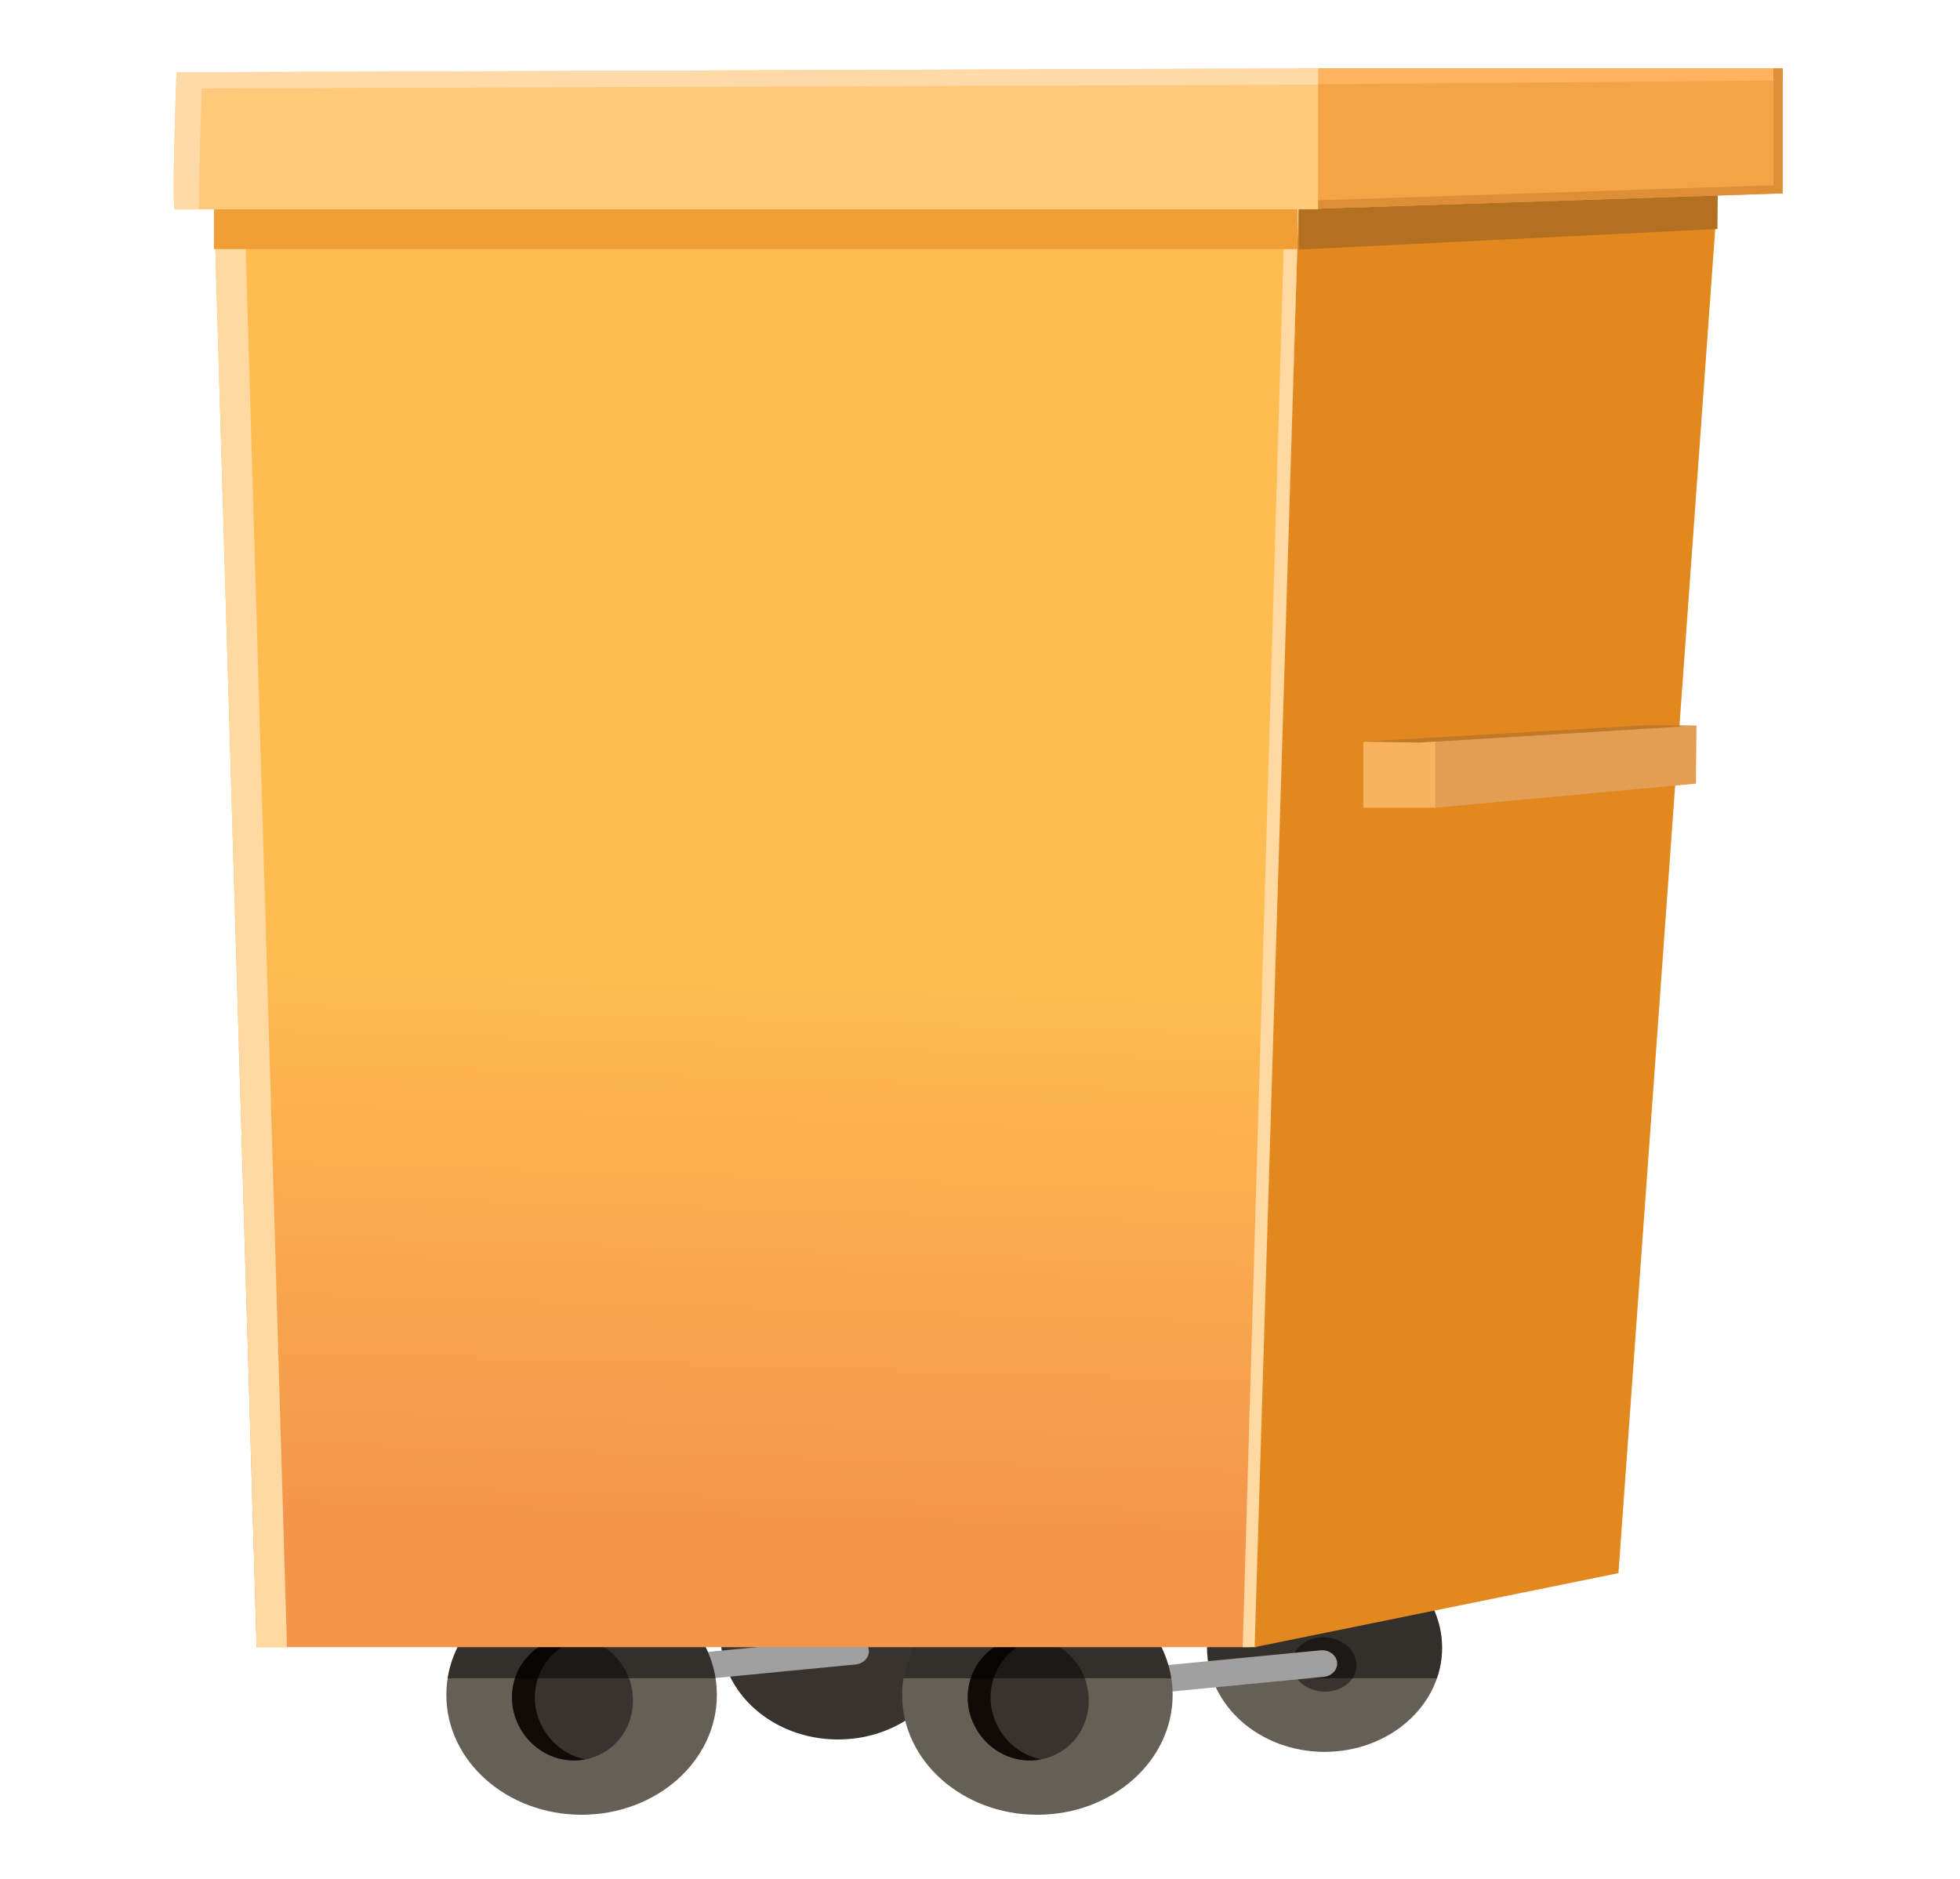 <?xml version="1.0" encoding="UTF-8"?>
<svg id="bins" xmlns="http://www.w3.org/2000/svg" xmlns:xlink="http://www.w3.org/1999/xlink" viewBox="0 0 484 464">
  <defs>
    <linearGradient id="linear-gradient" x1="187.16" y1="28.28" x2="176.7" y2="378.94" gradientUnits="userSpaceOnUse">
      <stop offset=".6" stop-color="#ffbc50"/>
      <stop offset="1" stop-color="#f3954b"/>
    </linearGradient>
  </defs>
  <ellipse cx="206.93" cy="403.89" rx="29.02" ry="25.71" style="fill: #38332e; stroke-width: 0px;"/>
  <ellipse cx="327.09" cy="406.95" rx="29.02" ry="25.71" style="fill: #665f56; stroke-width: 0px;"/>
  <path d="m334.97,411.25c0,3.99-4.02,6.89-8.62,6.5-4.23-.37-7.41-3.44-7.39-6.88.02-3.43,3.22-6.33,7.43-6.49,4.57-.17,8.57,2.89,8.57,6.87Z" style="fill: #38332e; stroke-width: 0px;"/>
  <path d="m211.25,411.08l-45.94,4.44c-2.03.2-3.88-1.12-4.1-2.92h0c-.22-1.8,1.26-3.44,3.29-3.63l45.94-4.44c2.03-.2,3.88,1.12,4.1,2.92h0c.22,1.8-1.26,3.44-3.29,3.63Z" style="fill: #a0a0a0; stroke-width: 0px;"/>
  <path d="m298.07,406.95c0,2.63.45,5.16,1.27,7.54h55.49c.83-2.39,1.27-4.92,1.27-7.54,0-4.16-1.12-8.08-3.1-11.56h-51.84c-1.98,3.48-3.1,7.4-3.1,11.56Z" style="opacity: .5; stroke-width: 0px;"/>
  <path d="m326.89,414.13l-45.94,4.44c-2.03.2-3.88-1.12-4.1-2.92h0c-.22-1.8,1.26-3.44,3.29-3.63l45.94-4.44c2.03-.2,3.88,1.12,4.1,2.92h0c.22,1.8-1.26,3.44-3.29,3.63Z" style="fill: #a0a0a0; stroke-width: 0px;"/>
  <ellipse cx="256.17" cy="418.6" rx="33.4" ry="29.59" style="fill: #665f56; stroke-width: 0px;"/>
  <path d="m268.85,419.98c0,9.05-7.51,15.62-16.09,14.72-7.9-.83-13.83-7.79-13.79-15.59.04-7.78,6.01-14.34,13.88-14.7,8.53-.39,16,6.55,16,15.57Z" style="fill: #38332e; stroke-width: 0px;"/>
  <path d="m244.61,419.11c.04-7.06,4.97-13.1,11.76-14.43-1.14-.22-2.32-.33-3.52-.27-7.87.36-13.84,6.92-13.88,14.7-.04,7.8,5.89,14.77,13.79,15.59,1.5.16,2.96.07,4.36-.2-7.25-1.41-12.55-8.02-12.51-15.39Z" style="fill: #110b08; stroke-width: 0px;"/>
  <ellipse cx="143.62" cy="418.6" rx="33.4" ry="29.59" style="fill: #665f56; stroke-width: 0px;"/>
  <path d="m156.3,419.98c0,9.05-7.51,15.62-16.09,14.72-7.9-.83-13.83-7.79-13.79-15.59.04-7.78,6.01-14.34,13.88-14.7,8.53-.39,16,6.55,16,15.57Z" style="fill: #38332e; stroke-width: 0px;"/>
  <path d="m132.07,419.11c.04-7.06,4.97-13.1,11.76-14.43-1.14-.22-2.32-.33-3.52-.27-7.87.36-13.84,6.92-13.88,14.7-.04,7.8,5.89,14.77,13.79,15.59,1.5.16,2.96.07,4.36-.2-7.25-1.41-12.55-8.02-12.51-15.39Z" style="fill: #110b08; stroke-width: 0px;"/>
  <path d="m223.09,414.49h66.15c-1.21-7.72-5.78-14.48-12.36-19.1h-41.43c-6.58,4.62-11.15,11.38-12.36,19.1Z" style="opacity: .5; stroke-width: 0px;"/>
  <path d="m110.55,414.49h66.15c-1.21-7.72-5.78-14.48-12.36-19.1h-41.43c-6.58,4.62-11.15,11.38-12.36,19.1Z" style="opacity: .5; stroke-width: 0px;"/>
  <g>
    <polygon points="308.63 406.8 63.37 406.8 52.83 49.82 320.2 49.82 308.63 406.8" style="fill: url(#linear-gradient); stroke-width: 0px;"/>
    <polygon points="317.32 49.82 306.87 406.8 310.26 406.8 320.71 49.82 317.32 49.82" style="fill: #ffd9a1; stroke-width: 0px;"/>
    <polygon points="52.83 49.82 63.37 406.8 70.87 406.8 60.33 49.82 52.83 49.82" style="fill: #ffd9a1; stroke-width: 0px;"/>
    <polygon points="424.18 47.89 320.71 49.82 309.82 406.8 399.66 388.52 424.18 47.89" style="fill: #e2881e; stroke-width: 0px;"/>
    <polygon points="320.71 61.64 424.1 56.55 424.18 47.89 320.71 49.82 320.71 61.64" style="fill: #b27020; stroke-width: 0px;"/>
    <path d="m320.8,16.88h119.39v30.88l-119.49,3.95s.09-36.76.09-34.83Z" style="fill: #f2a446; stroke-width: 0px;"/>
    <path d="m320.8,16.88c0-1.93-.09,34.83-.09,34.83h0c.02-8.72,3.27-32.48,3.27-30.88l116.21-.95v-3h-119.39Z" style="fill: #ffb25f; stroke-width: 0px;"/>
    <path d="m437.94,16.88v28.88l-117.22,3.87c0,1.3,0,2.07,0,2.07l119.49-3.95v-30.88h-2.26Z" style="fill: #dd8e37; stroke-width: 0px;"/>
    <rect x="52.83" y="49.82" width="267.57" height="11.69" style="fill: #ef9f35; stroke-width: 0px;"/>
    <path d="m43.18,51.71h282.31V16.88l-281.9.97s-1.23,33.21-.41,33.86Z" style="fill: #ffc97b; stroke-width: 0px;"/>
    <path d="m49.84,21.85l275.65-.95v-4.02l-281.9.97s-1.23,33.21-.41,33.86h5.97c-.09-8.96.68-29.86.68-29.86Z" style="fill: #ffdaa9; stroke-width: 0px;"/>
  </g>
  <g>
    <rect x="336.64" y="183.16" width="17.91" height="16.33" style="fill: #f9b35f; stroke-width: 0px;"/>
    <polygon points="418.79 193.54 354.41 199.49 354.41 183.16 418.92 179.19 418.79 193.54" style="fill: #e29e54; stroke-width: 0px;"/>
    <polygon points="418.92 179.19 350.46 183.39 336.51 183.16 406.49 179.11 418.92 179.19" style="fill: #c17829; stroke-width: 0px;"/>
  </g>
</svg>